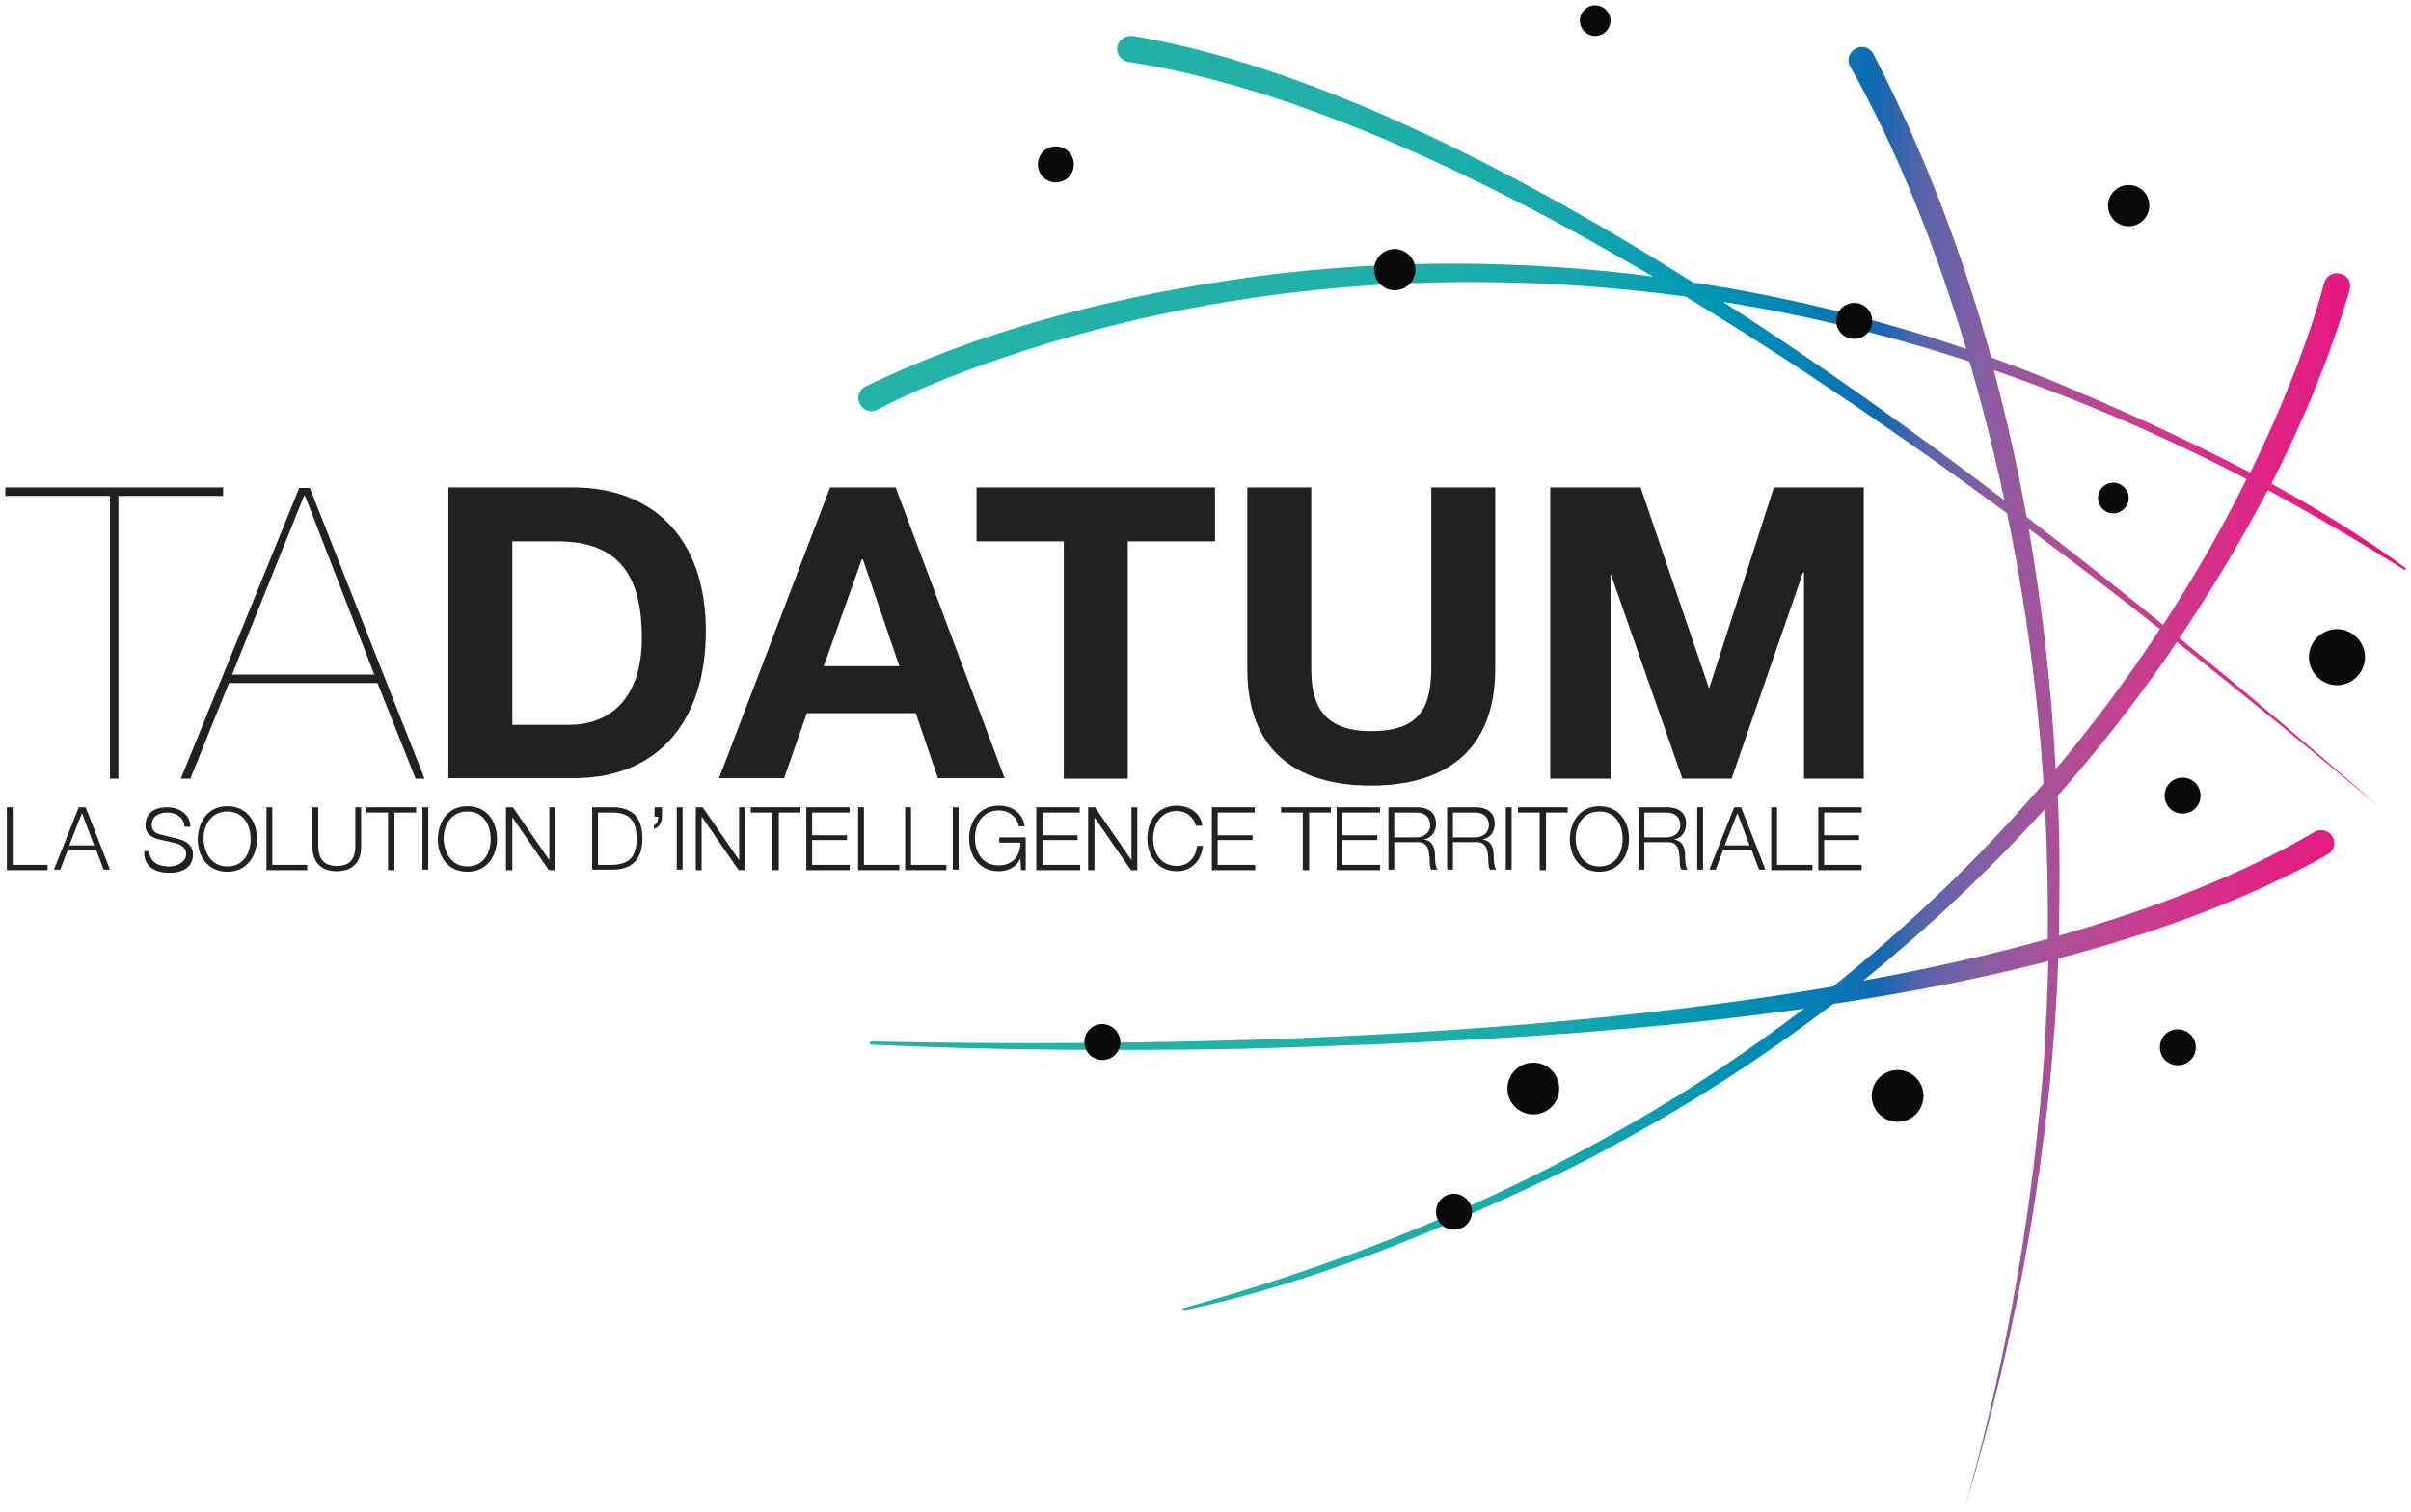 <?xml version="1.0" encoding="UTF-8"?>
<svg xmlns="http://www.w3.org/2000/svg" xmlns:xlink="http://www.w3.org/1999/xlink" version="1.1" id="Calque_1" x="0px" y="0px" viewBox="0 0 456 286" style="enable-background:new 0 0 456 286;" xml:space="preserve"> <style type="text/css"> .st0{fill:#21211F;} .st1{clip-path:url(#SVGID_00000139265282103495567700000010280520189912690623_);fill:#21211F;} .st2{clip-path:url(#SVGID_00000006707389491933022090000009254423430526509486_);fill:url(#SVGID_00000016044901519711752760000012688047453222018176_);} .st3{clip-path:url(#SVGID_00000023269379341553235640000014568627522493180602_);fill:#0A0A0A;} </style> <polygon class="st0" points="1.3,152.7 2.4,152.7 2.4,163.6 9,163.6 9,164.6 1.3,164.6 "></polygon> <path class="st0" d="M14.9,152.7h1.3l4.6,11.8h-1.2l-1.4-3.7h-5.4l-1.4,3.7h-1.2L14.9,152.7z M13.1,159.9h4.7l-2.3-6.1L13.1,159.9z"></path> <g> <defs> <rect id="SVGID_1_" x="1" y="1" width="454" height="284"></rect> </defs> <clipPath id="SVGID_00000096770579507476476370000002121705886565872256_"> <use xlink:href="#SVGID_1_" style="overflow:visible;"></use> </clipPath> <path style="clip-path:url(#SVGID_00000096770579507476476370000002121705886565872256_);fill:#21211F;" d="M28.2,160.7 c0,2.4,1.7,3.2,3.9,3.2c1.2,0,3.1-0.7,3.1-2.4c0-1.3-1.3-1.9-2.4-2.1l-2.6-0.6c-1.4-0.3-2.7-1-2.7-2.8c0-1.2,0.7-3.3,4.1-3.3 c2.3,0,4.4,1.3,4.4,3.7h-1.1c-0.1-1.8-1.6-2.7-3.2-2.7c-1.5,0-3,0.6-3,2.4c0,1.1,0.8,1.6,1.8,1.8l2.9,0.7c1.7,0.4,3.1,1.2,3.1,3.1 c0,0.8-0.3,3.4-4.5,3.4c-2.8,0-4.9-1.3-4.7-4.1H28.2z"></path> <path style="clip-path:url(#SVGID_00000096770579507476476370000002121705886565872256_);fill:#21211F;" d="M43,152.5 c3.7,0,5.6,2.9,5.6,6.2c0,3.2-1.9,6.2-5.6,6.2c-3.7,0-5.6-2.9-5.6-6.2C37.5,155.4,39.3,152.5,43,152.5 M43,163.9 c3.1,0,4.4-2.6,4.4-5.2c0-2.6-1.3-5.2-4.4-5.2c-3.1,0-4.5,2.6-4.5,5.2C38.6,161.2,39.9,163.9,43,163.9"></path> <polygon style="clip-path:url(#SVGID_00000096770579507476476370000002121705886565872256_);fill:#21211F;" points="50.4,152.7 51.5,152.7 51.5,163.6 58.1,163.6 58.1,164.6 50.4,164.6 "></polygon> <path style="clip-path:url(#SVGID_00000096770579507476476370000002121705886565872256_);fill:#21211F;" d="M59.1,152.7h1.1v7.3 c0,2.7,1.3,3.8,3.5,3.8c2.2,0,3.5-1,3.5-3.8v-7.3h1.1v7.6c0,2.4-1.3,4.5-4.6,4.5c-3.3,0-4.6-2.1-4.6-4.5V152.7z"></path> <polygon style="clip-path:url(#SVGID_00000096770579507476476370000002121705886565872256_);fill:#21211F;" points="69.3,152.7 78.7,152.7 78.7,153.7 74.6,153.7 74.6,164.6 73.4,164.6 73.4,153.7 69.3,153.7 "></polygon> <rect x="79.9" y="152.7" style="clip-path:url(#SVGID_00000096770579507476476370000002121705886565872256_);fill:#21211F;" width="1.1" height="11.8"></rect> <path style="clip-path:url(#SVGID_00000096770579507476476370000002121705886565872256_);fill:#21211F;" d="M88.4,152.5 c3.7,0,5.6,2.9,5.6,6.2c0,3.2-1.9,6.2-5.6,6.2c-3.7,0-5.6-2.9-5.6-6.2C82.9,155.4,84.7,152.5,88.4,152.5 M88.4,163.9 c3.1,0,4.4-2.6,4.4-5.2c0-2.6-1.3-5.2-4.4-5.2c-3.1,0-4.5,2.6-4.5,5.2C84,161.2,85.3,163.9,88.4,163.9"></path> <polygon style="clip-path:url(#SVGID_00000096770579507476476370000002121705886565872256_);fill:#21211F;" points="95.7,152.7 97,152.7 103.9,162.7 103.9,162.7 103.9,152.7 105,152.7 105,164.6 103.8,164.6 96.9,154.6 96.9,154.6 96.9,164.6 95.7,164.6 "></polygon> <path style="clip-path:url(#SVGID_00000096770579507476476370000002121705886565872256_);fill:#21211F;" d="M112,152.7h4.1 c3.6,0.1,5.4,2,5.4,5.9c0,3.9-1.9,5.8-5.4,5.9H112V152.7z M113.1,163.6h2.4c3.4,0,4.9-1.4,4.9-5c0-3.5-1.5-5-4.9-4.9h-2.4V163.6z"></path> <path style="clip-path:url(#SVGID_00000096770579507476476370000002121705886565872256_);fill:#21211F;" d="M125.2,152.7v1.8 c0,1-0.5,2-1.5,2.3v-0.7c0.6-0.2,0.8-1,0.8-1.6h-0.7v-1.8H125.2z"></path> <rect x="128" y="152.7" style="clip-path:url(#SVGID_00000096770579507476476370000002121705886565872256_);fill:#21211F;" width="1.1" height="11.8"></rect> <polygon style="clip-path:url(#SVGID_00000096770579507476476370000002121705886565872256_);fill:#21211F;" points="131.6,152.7 132.9,152.7 139.8,162.7 139.8,162.7 139.8,152.7 140.9,152.7 140.9,164.6 139.7,164.6 132.8,154.6 132.7,154.6 132.7,164.6 131.6,164.6 "></polygon> <polygon style="clip-path:url(#SVGID_00000096770579507476476370000002121705886565872256_);fill:#21211F;" points="142,152.7 151.4,152.7 151.4,153.7 147.3,153.7 147.3,164.6 146.1,164.6 146.1,153.7 142,153.7 "></polygon> <polygon style="clip-path:url(#SVGID_00000096770579507476476370000002121705886565872256_);fill:#21211F;" points="152.5,152.7 160.7,152.7 160.7,153.7 153.6,153.7 153.6,158 160.2,158 160.2,158.9 153.6,158.9 153.6,163.6 160.7,163.6 160.7,164.6 152.5,164.6 "></polygon> <polygon style="clip-path:url(#SVGID_00000096770579507476476370000002121705886565872256_);fill:#21211F;" points="162.3,152.7 163.4,152.7 163.4,163.6 170.1,163.6 170.1,164.6 162.3,164.6 "></polygon> <polygon style="clip-path:url(#SVGID_00000096770579507476476370000002121705886565872256_);fill:#21211F;" points="171.2,152.7 172.3,152.7 172.3,163.6 179,163.6 179,164.6 171.2,164.6 "></polygon> <rect x="180.2" y="152.7" style="clip-path:url(#SVGID_00000096770579507476476370000002121705886565872256_);fill:#21211F;" width="1.1" height="11.8"></rect> <path style="clip-path:url(#SVGID_00000096770579507476476370000002121705886565872256_);fill:#21211F;" d="M193.9,164.6h-0.8 l-0.1-2.2h0c-0.8,1.7-2.4,2.4-4.1,2.4c-3.7,0-5.6-2.9-5.6-6.2c0-3.2,1.9-6.2,5.6-6.2c2.5,0,4.5,1.3,4.9,3.9h-1.1 c-0.2-1.4-1.6-3-3.8-3c-3.1,0-4.5,2.6-4.5,5.2c0,2.6,1.3,5.2,4.5,5.2c2.6,0,4.1-1.8,4.1-4.3h-4v-1h5V164.6z"></path> <polygon style="clip-path:url(#SVGID_00000096770579507476476370000002121705886565872256_);fill:#21211F;" points="196,152.7 204.2,152.7 204.2,153.7 197.2,153.7 197.2,158 203.8,158 203.8,158.9 197.2,158.9 197.2,163.6 204.3,163.6 204.3,164.6 196,164.6 "></polygon> <polygon style="clip-path:url(#SVGID_00000096770579507476476370000002121705886565872256_);fill:#21211F;" points="205.8,152.7 207.1,152.7 214,162.7 214,162.7 214,152.7 215.1,152.7 215.1,164.6 213.9,164.6 207,154.6 207,154.6 207,164.6 205.8,164.6 "></polygon> <path style="clip-path:url(#SVGID_00000096770579507476476370000002121705886565872256_);fill:#21211F;" d="M226.2,156.3 c-0.4-1.8-1.9-2.9-3.6-2.9c-3.1,0-4.5,2.6-4.5,5.2c0,2.6,1.3,5.2,4.5,5.2c2.2,0,3.6-1.7,3.8-3.8h1.1c-0.3,2.9-2.2,4.8-4.9,4.8 c-3.7,0-5.6-2.9-5.6-6.2s1.9-6.2,5.6-6.2c2.2,0,4.5,1.3,4.8,3.8H226.2z"></path> <polygon style="clip-path:url(#SVGID_00000096770579507476476370000002121705886565872256_);fill:#21211F;" points="229.2,152.7 237.3,152.7 237.3,153.7 230.3,153.7 230.3,158 236.9,158 236.9,158.9 230.3,158.9 230.3,163.6 237.4,163.6 237.4,164.6 229.2,164.6 "></polygon> <polygon style="clip-path:url(#SVGID_00000096770579507476476370000002121705886565872256_);fill:#21211F;" points="242.3,152.7 251.7,152.7 251.7,153.7 247.6,153.7 247.6,164.6 246.4,164.6 246.4,153.7 242.3,153.7 "></polygon> <polygon style="clip-path:url(#SVGID_00000096770579507476476370000002121705886565872256_);fill:#21211F;" points="252.8,152.7 261,152.7 261,153.7 253.9,153.7 253.9,158 260.5,158 260.5,158.9 253.9,158.9 253.9,163.6 261,163.6 261,164.6 252.8,164.6 "></polygon> <path style="clip-path:url(#SVGID_00000096770579507476476370000002121705886565872256_);fill:#21211F;" d="M262.6,152.7h5.4 c2,0,3.6,0.9,3.6,3.1c0,1.5-0.8,2.7-2.3,3v0c1.5,0.2,2,1.3,2.1,2.7c0,0.8,0,2.4,0.5,3h-1.2c-0.3-0.5-0.3-1.3-0.3-1.8 c-0.1-1.7-0.2-3.5-2.4-3.4h-4.3v5.2h-1.1V152.7z M263.7,158.4h4.2c1.4,0,2.6-0.9,2.6-2.3c0-1.4-0.9-2.4-2.6-2.4h-4.2V158.4z"></path> <path style="clip-path:url(#SVGID_00000096770579507476476370000002121705886565872256_);fill:#21211F;" d="M273.7,152.7h5.4 c2,0,3.6,0.9,3.6,3.1c0,1.5-0.8,2.7-2.3,3v0c1.5,0.2,2,1.3,2.1,2.7c0,0.8,0,2.4,0.5,3h-1.2c-0.3-0.5-0.3-1.3-0.3-1.8 c-0.1-1.7-0.2-3.5-2.4-3.4h-4.3v5.2h-1.1V152.7z M274.8,158.4h4.2c1.4,0,2.6-0.9,2.6-2.3c0-1.4-0.9-2.4-2.6-2.4h-4.2V158.4z"></path> <rect x="284.8" y="152.7" style="clip-path:url(#SVGID_00000096770579507476476370000002121705886565872256_);fill:#21211F;" width="1.1" height="11.8"></rect> <polygon style="clip-path:url(#SVGID_00000096770579507476476370000002121705886565872256_);fill:#21211F;" points="287.1,152.7 296.5,152.7 296.5,153.7 292.4,153.7 292.4,164.6 291.2,164.6 291.2,153.7 287.1,153.7 "></polygon> <path style="clip-path:url(#SVGID_00000096770579507476476370000002121705886565872256_);fill:#21211F;" d="M302.5,152.5 c3.7,0,5.6,2.9,5.6,6.2c0,3.2-1.9,6.2-5.6,6.2c-3.7,0-5.6-2.9-5.6-6.2C297,155.4,298.8,152.5,302.5,152.5 M302.5,163.9 c3.1,0,4.4-2.6,4.4-5.2c0-2.6-1.3-5.2-4.4-5.2c-3.1,0-4.5,2.6-4.5,5.2C298.1,161.2,299.4,163.9,302.5,163.9"></path> <path style="clip-path:url(#SVGID_00000096770579507476476370000002121705886565872256_);fill:#21211F;" d="M309.9,152.7h5.4 c2,0,3.6,0.9,3.6,3.1c0,1.5-0.8,2.7-2.3,3v0c1.5,0.2,2,1.3,2.1,2.7c0,0.8,0,2.4,0.5,3h-1.2c-0.3-0.5-0.3-1.3-0.3-1.8 c-0.1-1.7-0.2-3.5-2.4-3.4H311v5.2h-1.1V152.7z M311,158.4h4.2c1.4,0,2.6-0.9,2.6-2.3c0-1.4-0.9-2.4-2.6-2.4H311V158.4z"></path> <rect x="321" y="152.7" style="clip-path:url(#SVGID_00000096770579507476476370000002121705886565872256_);fill:#21211F;" width="1.1" height="11.8"></rect> <path style="clip-path:url(#SVGID_00000096770579507476476370000002121705886565872256_);fill:#21211F;" d="M328,152.7h1.3 l4.6,11.8h-1.2l-1.4-3.7h-5.4l-1.4,3.7h-1.2L328,152.7z M326.2,159.9h4.7l-2.3-6.1L326.2,159.9z"></path> <polygon style="clip-path:url(#SVGID_00000096770579507476476370000002121705886565872256_);fill:#21211F;" points="335,152.7 336.1,152.7 336.1,163.6 342.8,163.6 342.8,164.6 335,164.6 "></polygon> <polygon style="clip-path:url(#SVGID_00000096770579507476476370000002121705886565872256_);fill:#21211F;" points="343.9,152.7 352.1,152.7 352.1,153.7 345,153.7 345,158 351.6,158 351.6,158.9 345,158.9 345,163.6 352.1,163.6 352.1,164.6 343.9,164.6 "></polygon> <polygon style="clip-path:url(#SVGID_00000096770579507476476370000002121705886565872256_);fill:#21211F;" points="1,93.8 1,92.2 42.2,92.2 42.2,93.8 22.4,93.8 22.4,147.3 20.8,147.3 20.8,93.8 "></polygon> <path style="clip-path:url(#SVGID_00000096770579507476476370000002121705886565872256_);fill:#21211F;" d="M43.3,129.2L36,147.3 h-1.8l22.4-55h2l21.7,55h-1.7l-7.2-18.1H43.3z M70.8,127.6L57.7,93.8h-0.2l-13.6,33.8H70.8z"></path> <path style="clip-path:url(#SVGID_00000096770579507476476370000002121705886565872256_);fill:#21211F;" d="M84.8,92.2h23.7 c14.3,0,25,8.9,25,27.2c0,16-8.2,27.8-25,27.8H84.8V92.2z M96.9,137.1h10.8c7,0,13.7-4.3,13.7-16.5c0-11.1-3.9-18.2-15.9-18.2h-8.6 V137.1z"></path> <path style="clip-path:url(#SVGID_00000096770579507476476370000002121705886565872256_);fill:#21211F;" d="M157,92.2h12.4l20.6,55 h-12.6l-4.2-12.3h-20.6l-4.3,12.3h-12.3L157,92.2z M155.8,126h14.3l-6.9-20.2H163L155.8,126z"></path> <polygon style="clip-path:url(#SVGID_00000096770579507476476370000002121705886565872256_);fill:#21211F;" points="201.2,102.4 184.7,102.4 184.7,92.2 229.8,92.2 229.8,102.4 213.3,102.4 213.3,147.3 201.2,147.3 "></polygon> <path style="clip-path:url(#SVGID_00000096770579507476476370000002121705886565872256_);fill:#21211F;" d="M282.8,126.5 c0,14.9-8.8,22.1-23.5,22.1c-14.8,0-23.4-7.2-23.4-22.1V92.2H248v34.2c0,6,1.5,11.9,11.3,11.9c8.6,0,11.4-3.8,11.4-11.9V92.2h12.1 V126.5z"></path> <polygon style="clip-path:url(#SVGID_00000096770579507476476370000002121705886565872256_);fill:#21211F;" points="293.2,92.2 310.3,92.2 323.2,130.1 323.3,130.1 335.5,92.2 352.5,92.2 352.5,147.3 341.2,147.3 341.2,108.3 341,108.3 327.5,147.3 318.2,147.3 304.7,108.7 304.6,108.7 304.6,147.3 293.2,147.3 "></polygon> </g> <g> <defs> <path id="SVGID_00000030444376239023819300000014790867732787223186_" d="M386.8,153c0.4,8.2,0.6,16.4,0.5,24.6 c-11.1,3.1-22.8,5.7-34.9,7.9C364.7,175.5,376.2,164.7,386.8,153 M383.7,100c8.6,6.4,16.9,12.7,24.8,19c-6,9.2-12.6,18-19.7,26.5 C388,130.2,386.3,115,383.7,100 M383.3,97.8c-1.7-9.4-3.8-18.7-6.2-27.8c0.3,0.1,0.5,0.2,0.8,0.3c16.1,5.6,31.8,12.4,47,20.3 c-4.7,9.5-10,18.7-15.8,27.6C400.8,111.4,392.2,104.6,383.3,97.8 M325.9,57.1c15.8,2.5,31.4,6.3,46.6,11.3c0.9,3,1.7,6,2.5,9 c1.5,5.7,2.9,11.5,4.1,17.2C362.1,81.7,344.1,68.8,325.9,57.1 M211.3,8.9c-0.2,1.4,0.8,2.6,2.1,2.8c30,4.6,64.7,20.3,99.2,40.6 c-24.9-3.2-50.3-3.3-75.2,0c-25.4,3.5-50.5,9.6-73.7,20.8c-3,1.7-0.5,5.8,2.2,4.4c5.4-2.8,11.3-5.3,17.2-7.5 c43.2-16,90.1-20.1,135.7-13.9c20.8,12.6,41.4,26.7,60.8,41c3.5,16.8,5.8,33.9,6.9,51.1c-12,14-25.4,26.8-39.8,38.4 c-62.1,10.6-133.2,11.4-181.9,10.4c-0.2,0-0.3,0.1-0.3,0.3c0,0.2,0.1,0.3,0.3,0.3c23.3,1.1,46.6,1.2,69.9,0.8 c31.5-0.9,69.6-2.4,106.5-7.6c-12.1,9.2-24.9,17.6-38.2,24.8c-24.9,13.8-51.6,24.2-79.1,31.8c-0.2,0.1-0.4,0.3-0.3,0.5 c24.4-5,49-15.3,71.9-26.2c2.1-1,6.4-3.2,8.5-4.4c14.9-7.9,29.2-17.1,42.7-27.4c13.9-2.1,27.6-4.7,40.7-8.1 c-0.1,5.6-0.4,11.3-0.7,16.9c-2,29.2-7.1,58.1-15,86.2c10.1-33.6,16.3-68.5,17.6-103.6c18.7-4.9,36.1-11.3,51-19.7 c1.2-0.7,1.6-2.3,0.8-3.4c-0.7-1.2-2.3-1.5-3.4-0.8c-13.6,8-30.1,14.4-48.3,19.6c0.2-8.8,0.2-17.6-0.2-26.5 c7.6-8.6,14.7-17.7,21.2-27.1c0.4-0.7,0.9-1.3,1.3-2c14.2,11.2,27.3,22,38.6,31.5c-11.2-9.8-24.1-20.8-38.1-32.2 c6-9,11.7-18.4,16.7-28c8.7,4.7,17.3,9.7,25.7,15c0.2,0.1,0.4,0.1,0.6-0.1c-8-5.9-16.6-11.2-25.6-16.1c6-11.8,11.1-24,14.8-36.7 c0.8-3.4-4-4.3-4.8-1.3c-1.6,5.9-3.7,12-6,17.8c-2.4,6.1-5.1,12.2-8,18.1c-12.4-6.5-25.3-12.3-38-17.6c-2.2-0.9-6.7-2.6-8.9-3.4 c-0.7-0.3-1.4-0.5-2.1-0.8c-5.5-20-12.9-39.3-22.3-57.4c-1.8-3-6-0.3-4.3,2.5c9.4,16.7,16.3,34.9,21.9,53.3 c-16.8-5.7-34.1-9.9-51.7-12.6c-36.5-23-73.6-41.1-105.9-46.6c-0.1,0-0.2,0-0.4,0C212.6,6.8,211.5,7.7,211.3,8.9"></path> </defs> <clipPath id="SVGID_00000039135692264156800600000016122665934870884504_"> <use xlink:href="#SVGID_00000030444376239023819300000014790867732787223186_" style="overflow:visible;"></use> </clipPath> <linearGradient id="SVGID_00000126301958671075478470000007974310047800041902_" gradientUnits="userSpaceOnUse" x1="0.752" y1="842.444" x2="1.766" y2="842.444" gradientTransform="matrix(288.424 0 0 -288.424 -54.489 243126.719)"> <stop offset="0" style="stop-color:#22B2A8"></stop> <stop offset="0.277" style="stop-color:#21B1A8"></stop> <stop offset="0.376" style="stop-color:#1EAEAA"></stop> <stop offset="0.447" style="stop-color:#17A8AD"></stop> <stop offset="0.505" style="stop-color:#0C9FB0"></stop> <stop offset="0.554" style="stop-color:#0094B3"></stop> <stop offset="0.598" style="stop-color:#0086B5"></stop> <stop offset="0.636" style="stop-color:#0A74B3"></stop> <stop offset="0.659" style="stop-color:#1567B0"></stop> <stop offset="0.688" style="stop-color:#5B64AA"></stop> <stop offset="0.73" style="stop-color:#8C5CA1"></stop> <stop offset="0.773" style="stop-color:#AC4F97"></stop> <stop offset="0.816" style="stop-color:#C3418E"></stop> <stop offset="0.86" style="stop-color:#D33388"></stop> <stop offset="0.905" style="stop-color:#DE2584"></stop> <stop offset="0.951" style="stop-color:#E41981"></stop> <stop offset="1" style="stop-color:#E61380"></stop> <stop offset="1" style="stop-color:#E61380"></stop> </linearGradient> <rect x="160.7" y="6.8" style="clip-path:url(#SVGID_00000039135692264156800600000016122665934870884504_);fill:url(#SVGID_00000126301958671075478470000007974310047800041902_);" width="294.3" height="278.2"></rect> </g> <g> <defs> <rect id="SVGID_00000029013548508994701440000014776180117832613530_" x="1" y="1" width="454" height="284"></rect> </defs> <clipPath id="SVGID_00000080919871784228923770000013395217820920012728_"> <use xlink:href="#SVGID_00000029013548508994701440000014776180117832613530_" style="overflow:visible;"></use> </clipPath> <path style="clip-path:url(#SVGID_00000080919871784228923770000013395217820920012728_);fill:#0A0A0A;" d="M203.1,31.1 c0,1.9-1.5,3.4-3.4,3.4c-1.9,0-3.4-1.5-3.4-3.4c0-1.9,1.5-3.4,3.4-3.4C201.6,27.7,203.1,29.2,203.1,31.1"></path> <path style="clip-path:url(#SVGID_00000080919871784228923770000013395217820920012728_);fill:#0A0A0A;" d="M267.7,51 c0,2.1-1.7,3.9-3.9,3.9c-2.1,0-3.9-1.7-3.9-3.9c0-2.1,1.7-3.9,3.9-3.9C265.9,47.1,267.7,48.9,267.7,51"></path> <path style="clip-path:url(#SVGID_00000080919871784228923770000013395217820920012728_);fill:#0A0A0A;" d="M354.1,60.7 c0,1.9-1.5,3.4-3.4,3.4c-1.9,0-3.4-1.5-3.4-3.4c0-1.9,1.5-3.4,3.4-3.4C352.6,57.3,354.1,58.8,354.1,60.7"></path> <path style="clip-path:url(#SVGID_00000080919871784228923770000013395217820920012728_);fill:#0A0A0A;" d="M304.6,3.9 c0,1.6-1.3,2.9-2.9,2.9c-1.6,0-2.9-1.3-2.9-2.9c0-1.6,1.3-2.9,2.9-2.9C303.3,1,304.6,2.3,304.6,3.9"></path> <path style="clip-path:url(#SVGID_00000080919871784228923770000013395217820920012728_);fill:#0A0A0A;" d="M406.5,38.9 c0,2.1-1.7,3.9-3.9,3.9c-2.1,0-3.9-1.7-3.9-3.9c0-2.1,1.7-3.9,3.9-3.9C404.8,35,406.5,36.7,406.5,38.9"></path> <path style="clip-path:url(#SVGID_00000080919871784228923770000013395217820920012728_);fill:#0A0A0A;" d="M402.6,94.2 c0,1.6-1.3,2.9-2.9,2.9c-1.6,0-2.9-1.3-2.9-2.9c0-1.6,1.3-2.9,2.9-2.9C401.3,91.3,402.6,92.6,402.6,94.2"></path> <path style="clip-path:url(#SVGID_00000080919871784228923770000013395217820920012728_);fill:#0A0A0A;" d="M447.3,124.3 c0,2.9-2.4,5.3-5.3,5.3c-2.9,0-5.3-2.4-5.3-5.3c0-2.9,2.4-5.3,5.3-5.3C444.9,119,447.3,121.4,447.3,124.3"></path> <path style="clip-path:url(#SVGID_00000080919871784228923770000013395217820920012728_);fill:#0A0A0A;" d="M416.2,150.5 c0,1.9-1.5,3.4-3.4,3.4c-1.9,0-3.4-1.5-3.4-3.4c0-1.9,1.5-3.4,3.4-3.4C414.7,147.1,416.2,148.6,416.2,150.5"></path> <path style="clip-path:url(#SVGID_00000080919871784228923770000013395217820920012728_);fill:#0A0A0A;" d="M415.3,198.1 c0,1.9-1.5,3.4-3.4,3.4c-1.9,0-3.4-1.5-3.4-3.4c0-1.9,1.5-3.4,3.4-3.4C413.7,194.7,415.3,196.2,415.3,198.1"></path> <path style="clip-path:url(#SVGID_00000080919871784228923770000013395217820920012728_);fill:#0A0A0A;" d="M363.8,207.3 c0,2.7-2.2,4.9-4.9,4.9s-4.9-2.2-4.9-4.9c0-2.7,2.2-4.9,4.9-4.9S363.8,204.6,363.8,207.3"></path> <path style="clip-path:url(#SVGID_00000080919871784228923770000013395217820920012728_);fill:#0A0A0A;" d="M294.9,205.9 c0,2.7-2.2,4.9-4.9,4.9s-4.9-2.2-4.9-4.9c0-2.7,2.2-4.9,4.9-4.9S294.9,203.2,294.9,205.9"></path> <path style="clip-path:url(#SVGID_00000080919871784228923770000013395217820920012728_);fill:#0A0A0A;" d="M211.9,197.1 c0,1.9-1.5,3.4-3.4,3.4c-1.9,0-3.4-1.5-3.4-3.4c0-1.9,1.5-3.4,3.4-3.4C210.3,193.7,211.9,195.3,211.9,197.1"></path> <path style="clip-path:url(#SVGID_00000080919871784228923770000013395217820920012728_);fill:#0A0A0A;" d="M278.4,229.2 c0,1.9-1.5,3.4-3.4,3.4c-1.9,0-3.4-1.5-3.4-3.4c0-1.9,1.5-3.4,3.4-3.4C276.8,225.8,278.4,227.3,278.4,229.2"></path> </g> </svg>
